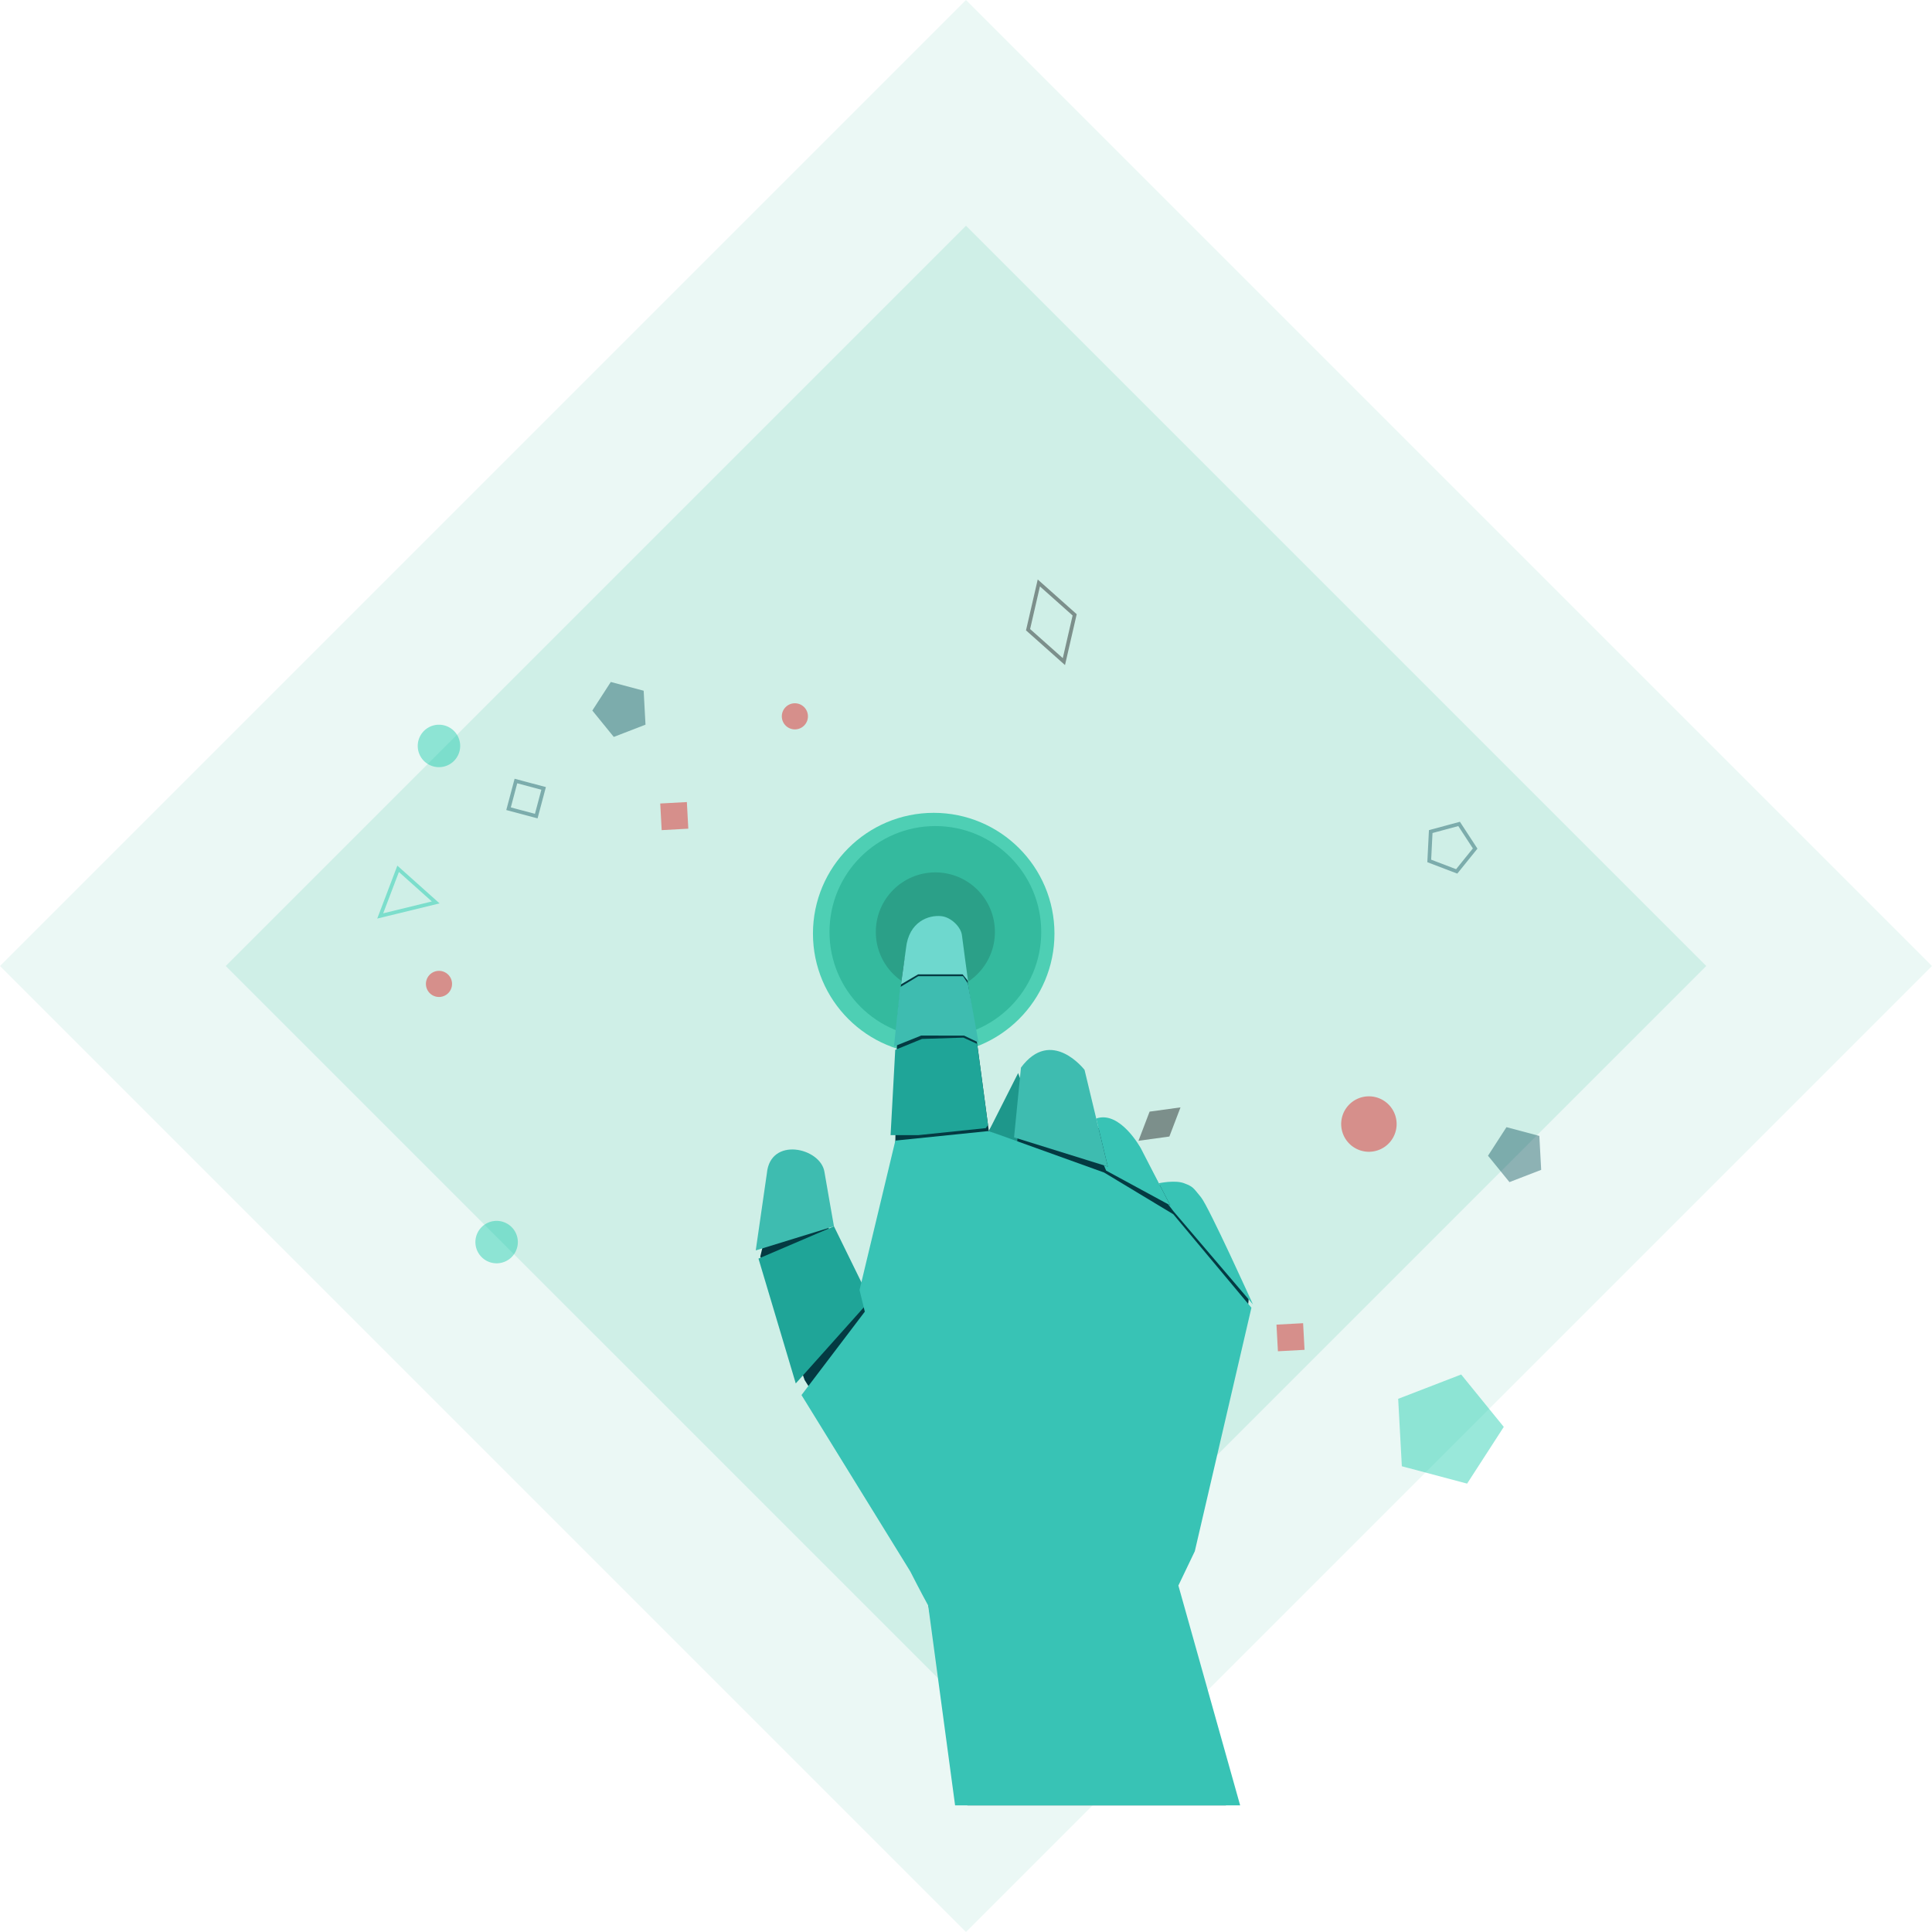 <svg xmlns="http://www.w3.org/2000/svg" width="520.431" height="520.431" viewBox="0 0 520.431 520.431"><defs><clipPath id="ajdwfdrvca"><path data-name="Rectangle 1719" style="fill:none" d="M0 0h28.573v29.36H0z"></path></clipPath></defs><g data-name="Group 22987"><g data-name="Group 10665"><path data-name="Rectangle 1647" transform="rotate(45 130.108 314.107)" style="opacity:.1;fill:#34ba9e" d="M0 0h368v368H0z"></path><path data-name="Rectangle 1648" transform="rotate(45 56.702 344.513)" style="opacity:.15;fill:#34ba9e" d="M0 0h282v282H0z"></path></g><g data-name="Group 22982"><path data-name="Path 34992" d="M10.569 8.738A5.716 5.716 0 1 1 8.738.864a5.716 5.716 0 0 1 1.831 7.873" transform="rotate(-35.02 590.953 -32.802)" style="opacity:.4;fill:#00c6a3"></path><path data-name="Path 34988" d="M10.569 8.738A5.716 5.716 0 1 1 8.738.864a5.716 5.716 0 0 1 1.831 7.873" transform="rotate(-35.02 371.372 -75.01)" style="opacity:.4;fill:#00c6a3"></path><path data-name="Rectangle 6677" transform="rotate(-75.091 210.215 19.807)" style="stroke-miterlimit:10;stroke:#004a53;opacity:.4;fill:none" d="M0 0h7.722v7.723H0z"></path><path data-name="Path 34989" d="M13 3.926.993 13.544 0 0z" transform="rotate(25 -474.214 358.894)" style="stroke:#00c6a3;stroke-miterlimit:10;opacity:.4;fill:none"></path><path data-name="Path 34985" d="M7.476 8.55 0 4.712 6.959 0l7.477 3.839z" transform="rotate(-35.02 632.887 -330.023)" style="opacity:.4"></path><path data-name="Path 34987" d="M11.414 13.16 0 7.1 10.8 0l11.417 6.064z" transform="rotate(-105.01 208.934 -17.274)" style="stroke:#000;stroke-miterlimit:10;opacity:.4;fill:none"></path><path data-name="Path 34990" d="M14.388 7.008 8.488 0 0 3.446l.653 9.137 8.892 2.2z" transform="rotate(-35.02 377.656 -155.45)" style="fill:#004a53;opacity:.4"></path><path data-name="Path 34986" d="M14.388 7.008 8.488 0 0 3.446l.653 9.137 8.892 2.2z" transform="rotate(-35.02 688.348 -477.867)" style="fill:#004a53;opacity:.4"></path><g data-name="Group 22979" style="opacity:.4"><g data-name="Group 9177"><g data-name="Group 9176" style="clip-path:url(#ajdwfdrvca)" transform="rotate(-35.02 790.302 -393.257)"><path data-name="Path 31741" d="M0 15.443 11.716 29.36l16.857-6.842-1.3-18.146L9.615 0z" style="fill:#00c6a3"></path></g></g></g><path data-name="Path 34983" d="m12.046 10.609.263-7.909L4.864 0 0 6.247 4.438 12.8z" transform="rotate(-35.02 550.144 -491.085)" style="stroke-miterlimit:10;stroke:#004a53;opacity:.4;fill:none"></path><path data-name="Path 34982" d="M13.807 11.414a7.467 7.467 0 1 0-10.285 2.392 7.467 7.467 0 0 0 10.285-2.392z" transform="rotate(-35.02 656.146 -417.44)" style="fill:#e20000;opacity:.4"></path><path data-name="Path 34993" d="M6.5 5.376A3.517 3.517 0 1 0 1.659 6.5 3.517 3.517 0 0 0 6.5 5.376z" transform="rotate(-35.02 475.362 -47.557)" style="fill:#e20000;opacity:.4"></path><path data-name="Path 34991" d="M6.5 5.376A3.517 3.517 0 1 0 1.659 6.5 3.517 3.517 0 0 0 6.5 5.376z" transform="rotate(-35.02 409.062 -235.534)" style="fill:#e20000;opacity:.4"></path><path data-name="Rectangle 6676" transform="rotate(-93.094 195.047 27.376)" style="fill:#e20000;opacity:.4" d="M0 0h7.184v7.184H0z"></path><path data-name="Rectangle 6675" transform="rotate(-93.094 344.545 18.931)" style="fill:#e20000;opacity:.4" d="M0 0h7.184v7.184H0z"></path><path data-name="Path 34984" d="M16.828 6.649 2.814 17.874 1.655 2.067z" transform="translate(309.933 324.762)" style="stroke:#00c6a3;stroke-miterlimit:10;opacity:.4;fill:none"></path><g data-name="Group 23218"><g data-name="Group 13648" transform="translate(218.989 218.957)"><circle data-name="Ellipse 6228" cx="32.528" cy="32.528" r="32.528" style="fill:#4ecfb4"></circle><circle data-name="Ellipse 6229" cx="28.518" cy="28.518" r="28.518" transform="translate(4.456 3.565)" style="fill:#34ba9e"></circle><circle data-name="Ellipse 6230" cx="16.041" cy="16.041" r="16.041" transform="translate(16.933 16.041)" style="fill:#2ba088"></circle></g><g data-name="Group 11654"><path data-name="Path 33738" d="m54.776 222.162 4.336 19.388h69.65l-15.484-57.609 4.941-10.841s16.672-60.33 16.672-68.263c-4.5-6.707-5.88-12.5-6.707-14.149-.7-1.394-7.074-14.792-8.912-15.527s-8.452-.735-8.452-.735-4.226-8.269-5.88-9.923-11.577-5.88-11.577-5.88c0-3.124-2.756-9.371-5.145-13.046s-9.554-3.49-11.575-3.677-9.923 15.071-9.923 15.071l-1.838 2.94L61.575 35.1S57.9 11.768 57.532 8.461s-4.226-5.329-7.718-5.329-4.594 3.675-6.248 5.7-3.306 20.76-3.306 20.76-.551 31.054-.551 32.892-.368 14.7-.368 14.7S36.4 95.375 36.4 97.029s-3.308 10.106-3.308 10.106l-6.431-13.6L20.6 84.35c0-2.756-6.064-10.106-7.35-11.576s.674-4.961-2.082-4.961-4.778 7.35-4.778 7.35l-.368 7.35-2.7 11.209 8.269 22.785 3.679 10.473 31.407 49.865z" transform="translate(201.477 244.763)" style="fill:#043a42"></path><path data-name="Path 33739" d="m62.784 354.1-29.327-47.542 19.4-25.551 16.027 56.245z" transform="translate(182.444 69.236)" style="fill:#38c3b5"></path><path data-name="Path 33740" d="m12.041 269.286 20.049-22.417-9.76-19.906L2 235.66z" transform="translate(202.317 103.375)" style="fill:#1fa598"></path><path data-name="Path 33741" d="m0 197.955 21.07-6.493s-2.169-12.235-2.573-14.7c-1.06-6.483-14.577-9.555-15.5.43z" transform="translate(203.578 138.874)" style="fill:#3ebcb0"></path><path data-name="Path 33742" d="M98.612 115.241h7.442l18.205-1.887.593-.865-2.91-21.822-3.71-1.689-11.168.353-7.2 2.94z" transform="translate(141.288 190.535)" style="fill:#1fa598"></path><path data-name="Path 33743" d="m101.106 62.974 7.329-2.94 11.559.021 3.877 1.851-2.856-15.9-1.315-1.954h-12.071l-4.869 2.936z" transform="translate(139.712 218.915)" style="fill:#3ebcb0"></path><path data-name="Path 33744" d="m106.22 18.427 4.609-2.7h12l1.467 1.817S122.772 6.48 122.65 5.258c-.223-2.23-2.879-4.9-5.512-5.206-3.444-.4-8.82 1.47-9.565 8.648z" transform="translate(136.482 246.741)" style="fill:#6ed8ce"></path><path data-name="Path 33745" d="m170.45 130.5 7.9-15.619 1.225 3.308-1.5 15.427z" transform="translate(95.909 174.174)" style="fill:#1e978b"></path><path data-name="Path 33746" d="m214.161 129.41-6.261-26.048s-8.943-11.637-17.13-.612l-1.858 18.794z" transform="translate(84.25 184.834)" style="fill:#3ebcb0"></path><path data-name="Path 33747" d="m268.955 170.982-7.9-15.333s-5.6-10.3-12.039-8.072l3.115 12.947-1.051-.327.6 1.414z" transform="translate(46.282 153.72)" style="fill:#38c3b5"></path><path data-name="Path 33748" d="m320.16 227.4-21.36-25.032-1.531-1.986.612.332-3.074-5.965s4.3-.943 6.81 0 2.45 1.249 4.533 3.76 14.01 28.891 14.01 28.891" transform="translate(17.357 123.987)" style="fill:#38c3b5"></path><path data-name="Path 33749" d="m87.709 235.775 1.891 40.178s2.952 5.806 4.806 9.146l7.245 53.826h76.786L161.8 279.716l4.424-9.24 15.251-65.6-21.037-25.176-18.653-11.242-31.051-11.175-25.174 2.575-9.647 40.242 7.937 32.735z" transform="translate(155.626 147.388)" style="fill:#38c3b5"></path></g></g></g></g></svg>